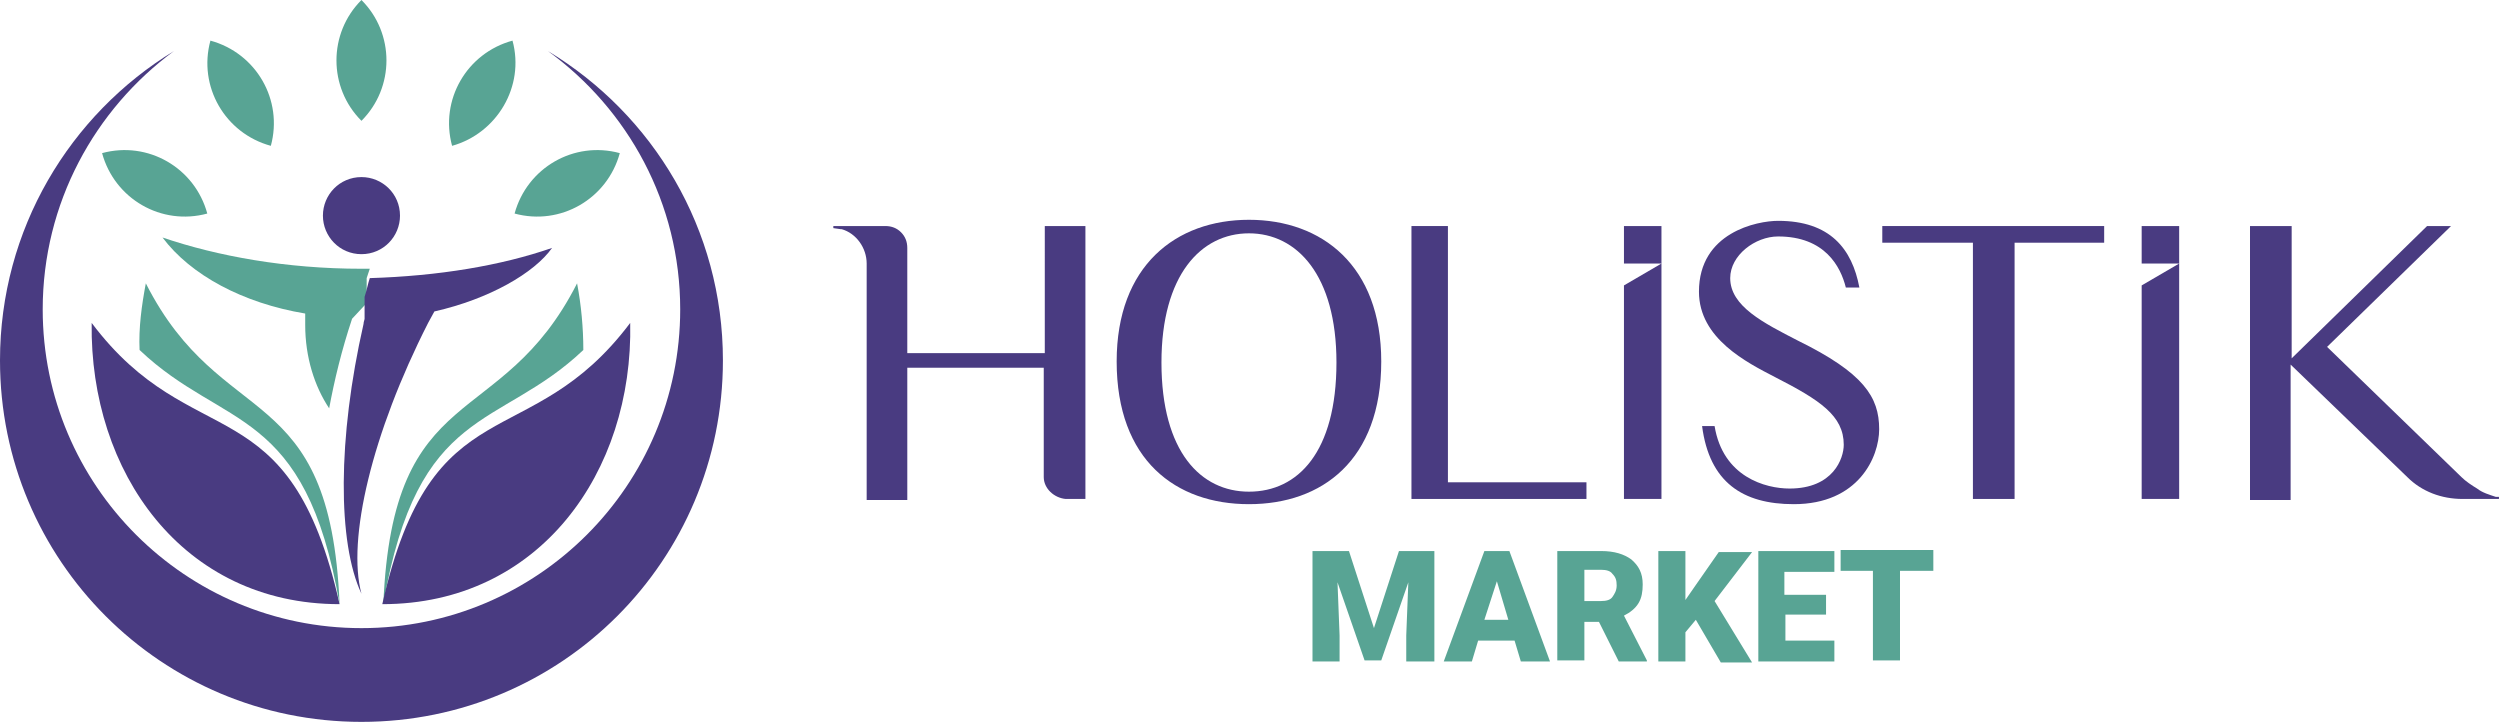 <?xml version="1.0" encoding="utf-8"?>
<!-- Generator: Adobe Illustrator 24.1.2, SVG Export Plug-In . SVG Version: 6.00 Build 0)  -->
<svg version="1.1" id="Layer_1" xmlns="http://www.w3.org/2000/svg" xmlns:xlink="http://www.w3.org/1999/xlink" x="0px" y="0px"
	 viewBox="0 0 240 69.3" style="enable-background:new 0 0 240 69.3;" xml:space="preserve">
<style type="text/css">
	.st0{fill:#58A494;}
	.st1{clip-path:url(#SVGID_2_);fill:#493B81;}
	.st2{clip-path:url(#SVGID_4_);fill:#493B81;}
	.st3{clip-path:url(#SVGID_6_);fill:#493B81;}
	.st4{clip-path:url(#SVGID_8_);fill:#493B81;}
	.st5{clip-path:url(#SVGID_10_);fill:#493B81;}
	.st6{clip-path:url(#SVGID_12_);fill:#493B81;}
	.st7{clip-path:url(#SVGID_14_);fill:#493B81;}
	.st8{clip-path:url(#SVGID_16_);fill:#493B81;}
	.st9{clip-path:url(#SVGID_18_);fill-rule:evenodd;clip-rule:evenodd;fill:#493B81;}
	.st10{clip-path:url(#SVGID_20_);fill-rule:evenodd;clip-rule:evenodd;fill:#58A494;}
	.st11{clip-path:url(#SVGID_22_);fill-rule:evenodd;clip-rule:evenodd;fill:#58A494;}
	.st12{clip-path:url(#SVGID_24_);fill-rule:evenodd;clip-rule:evenodd;fill:#493B81;}
	.st13{clip-path:url(#SVGID_26_);fill-rule:evenodd;clip-rule:evenodd;fill:#58A494;}
	.st14{clip-path:url(#SVGID_28_);fill-rule:evenodd;clip-rule:evenodd;fill:#493B81;}
	.st15{clip-path:url(#SVGID_30_);fill-rule:evenodd;clip-rule:evenodd;fill:#493B81;}
	.st16{clip-path:url(#SVGID_32_);fill-rule:evenodd;clip-rule:evenodd;fill:#58A494;}
	.st17{clip-path:url(#SVGID_34_);fill-rule:evenodd;clip-rule:evenodd;fill:#58A494;}
	.st18{clip-path:url(#SVGID_36_);fill-rule:evenodd;clip-rule:evenodd;fill:#58A494;}
	.st19{clip-path:url(#SVGID_38_);fill-rule:evenodd;clip-rule:evenodd;fill:#58A494;}
	.st20{clip-path:url(#SVGID_40_);fill-rule:evenodd;clip-rule:evenodd;fill:#58A494;}
	.st21{clip-path:url(#SVGID_42_);fill-rule:evenodd;clip-rule:evenodd;fill:#493B81;}
</style>
<g>
	<path class="st0" d="M129.5,52.9l2.4,7.4l2.4-7.4h3.4v10.6H135V61l0.2-5.1l-2.6,7.5H131l-2.6-7.5l0.2,5.1v2.5h-2.6V52.9H129.5z"/>
	<path class="st0" d="M145.4,61.5h-3.5l-0.6,2h-2.7l3.9-10.6h2.4l3.9,10.6H146L145.4,61.5z M142.5,59.5h2.3l-1.1-3.7L142.5,59.5z"/>
	<path class="st0" d="M153.5,59.7h-1.4v3.7h-2.6V52.9h4.2c1.3,0,2.2,0.3,2.9,0.8c0.7,0.6,1.1,1.3,1.1,2.4c0,0.7-0.1,1.3-0.4,1.8
		c-0.3,0.5-0.8,0.9-1.4,1.2l2.2,4.3v0.1h-2.7L153.5,59.7z M152.1,57.7h1.6c0.5,0,0.9-0.1,1.1-0.4c0.2-0.3,0.4-0.6,0.4-1.1
		s-0.1-0.8-0.4-1.1c-0.2-0.3-0.6-0.4-1.1-0.4h-1.6V57.7z"/>
	<path class="st0" d="M162.8,59.5l-1,1.2v2.8h-2.6V52.9h2.6v4.7l0.9-1.3l2.3-3.3h3.2l-3.6,4.7l3.6,5.9h-3L162.8,59.5z"/>
	<path class="st0" d="M175.4,59h-4v2.5h4.7v2h-7.3V52.9h7.3v2h-4.8v2.2h4V59z"/>
	<path class="st0" d="M185.6,54.8h-3.2v8.6h-2.6v-8.6h-3.1v-2h8.9V54.8z"/>
</g>
<g>
	<g>
		<g>
			<defs>
				<rect id="SVGID_1_" width="240" height="69.3"/>
			</defs>
			<clipPath id="SVGID_2_">
				<use xlink:href="#SVGID_1_"  style="overflow:visible;"/>
			</clipPath>
			<path class="st1" d="M104.2,47.9h-1.9c-1.1-0.1-2.1-1-2.1-2.1V35.3H87.1V48h-3.9V25.3c0-1.5-1-2.9-2.4-3.3h-0.1L80,21.9v-0.2h5
				c0.6,0,1.1,0.2,1.5,0.6s0.6,0.9,0.6,1.5v10.1h13.2V21.7h3.9v18.4v4.2V47.9z"/>
		</g>
	</g>
</g>
<g>
	<g>
		<g>
			<defs>
				<rect id="SVGID_3_" width="240" height="69.3"/>
			</defs>
			<clipPath id="SVGID_4_">
				<use xlink:href="#SVGID_3_"  style="overflow:visible;"/>
			</clipPath>
			<path class="st2" d="M119.9,47.2c-4.6,0-8.4-3.8-8.4-12.4c0-8.4,3.8-12.4,8.4-12.4s8.4,4,8.4,12.4
				C128.3,43.4,124.6,47.2,119.9,47.2 M119.9,21.1c-7,0-12.7,4.4-12.7,13.6c0,9.5,5.7,13.7,12.7,13.7s12.7-4.2,12.7-13.7
				C132.6,25.5,126.9,21.1,119.9,21.1"/>
		</g>
	</g>
</g>
<g>
	<g>
		<g>
			<defs>
				<rect id="SVGID_5_" width="240" height="69.3"/>
			</defs>
			<clipPath id="SVGID_6_">
				<use xlink:href="#SVGID_5_"  style="overflow:visible;"/>
			</clipPath>
			<polygon class="st3" points="152.3,46.3 139,46.3 139,21.7 135.5,21.7 135.5,47.9 152.3,47.9 			"/>
		</g>
	</g>
</g>
<g>
	<g>
		<g>
			<defs>
				<rect id="SVGID_7_" width="240" height="69.3"/>
			</defs>
			<clipPath id="SVGID_8_">
				<use xlink:href="#SVGID_7_"  style="overflow:visible;"/>
			</clipPath>
			<path class="st4" d="M155.9,21.7h3.6v3.6h-3.6V21.7z M159.5,47.9h-3.6V27.4l3.6-2.1V47.9z"/>
		</g>
	</g>
</g>
<g>
	<g>
		<g>
			<defs>
				<rect id="SVGID_9_" width="240" height="69.3"/>
			</defs>
			<clipPath id="SVGID_10_">
				<use xlink:href="#SVGID_9_"  style="overflow:visible;"/>
			</clipPath>
			<path class="st5" d="M180.4,41.2c0,2.7-2,7.2-8.2,7.2c-4.9,0-8.1-2.1-8.8-7.5h1.2c0.8,4.9,4.9,6,7.2,6c4.2,0,5.2-2.9,5.2-4.2
				c0-2.8-2.3-4.3-6.6-6.5c-2.7-1.4-7.3-3.7-7.3-8.2c0-5.7,5.6-6.8,7.6-6.8c5,0,7.1,2.7,7.8,6.4h-1.3c-0.5-2-2-4.9-6.5-4.9
				c-2.2,0-4.6,1.8-4.6,4c0,2.7,3.2,4.3,6.5,6C178.9,35.8,180.4,38.1,180.4,41.2"/>
		</g>
	</g>
</g>
<g>
	<g>
		<g>
			<defs>
				<rect id="SVGID_11_" width="240" height="69.3"/>
			</defs>
			<clipPath id="SVGID_12_">
				<use xlink:href="#SVGID_11_"  style="overflow:visible;"/>
			</clipPath>
			<polygon class="st6" points="202,21.7 180.7,21.7 180.7,23.3 189.4,23.3 189.4,47.9 193.4,47.9 193.4,23.3 202,23.3 			"/>
		</g>
	</g>
</g>
<g>
	<g>
		<g>
			<defs>
				<rect id="SVGID_13_" width="240" height="69.3"/>
			</defs>
			<clipPath id="SVGID_14_">
				<use xlink:href="#SVGID_13_"  style="overflow:visible;"/>
			</clipPath>
			<path class="st7" d="M205.6,21.7h3.6v3.6h-3.6V21.7z M209.2,47.9h-3.6V27.4l3.6-2.1V47.9z"/>
		</g>
	</g>
</g>
<g>
	<g>
		<g>
			<defs>
				<rect id="SVGID_15_" width="240" height="69.3"/>
			</defs>
			<clipPath id="SVGID_16_">
				<use xlink:href="#SVGID_15_"  style="overflow:visible;"/>
			</clipPath>
			<path class="st8" d="M239.6,47.7c-0.6-0.2-1.3-0.4-1.8-0.8c-0.5-0.3-1.1-0.7-1.5-1.1l-12.9-12.5l11.9-11.6H233l-13,12.7V21.7h-4
				v3.7v4.8V48h3.9V35l11.2,10.8c1.4,1.4,3.3,2.1,5.3,2.1h3.5v-0.2L239.6,47.7z"/>
		</g>
	</g>
</g>
<g>
	<g>
		<g>
			<defs>
				<rect id="SVGID_17_" width="240" height="69.3"/>
			</defs>
			<clipPath id="SVGID_18_">
				<use xlink:href="#SVGID_17_"  style="overflow:visible;"/>
			</clipPath>
			<path class="st9" d="M8.8,31c9.7,12.9,19,5.7,23.8,27C17.5,58,8.6,45.3,8.8,31"/>
		</g>
	</g>
</g>
<g>
	<g>
		<g>
			<defs>
				<rect id="SVGID_19_" width="240" height="69.3"/>
			</defs>
			<clipPath id="SVGID_20_">
				<use xlink:href="#SVGID_19_"  style="overflow:visible;"/>
			</clipPath>
			<path class="st10" d="M14,27.2c7.3,14.4,17.7,9,18.6,30.8c-3.3-19.1-11.1-16.7-19.2-24.4C13.3,31.5,13.6,29.3,14,27.2"/>
		</g>
	</g>
</g>
<g>
	<g>
		<g>
			<defs>
				<rect id="SVGID_21_" width="240" height="69.3"/>
			</defs>
			<clipPath id="SVGID_22_">
				<use xlink:href="#SVGID_21_"  style="overflow:visible;"/>
			</clipPath>
			<path class="st11" d="M55.4,27.2c-7.3,14.4-17.7,9-18.6,30.8C40.1,38.8,47.9,41.3,56,33.6C56,31.5,55.8,29.3,55.4,27.2"/>
		</g>
	</g>
</g>
<g>
	<g>
		<g>
			<defs>
				<rect id="SVGID_23_" width="240" height="69.3"/>
			</defs>
			<clipPath id="SVGID_24_">
				<use xlink:href="#SVGID_23_"  style="overflow:visible;"/>
			</clipPath>
			<path class="st12" d="M60.5,31c-9.7,12.9-19,5.7-23.8,27C51.8,58,60.8,45.3,60.5,31"/>
		</g>
	</g>
</g>
<g>
	<g>
		<g>
			<defs>
				<rect id="SVGID_25_" width="240" height="69.3"/>
			</defs>
			<clipPath id="SVGID_26_">
				<use xlink:href="#SVGID_25_"  style="overflow:visible;"/>
			</clipPath>
			<path class="st13" d="M33.8,30.6L33.8,30.6c-1,3-1.7,5.9-2.2,8.6c-1.4-2.1-2.3-4.9-2.3-8c0-0.4,0-0.7,0-1.1c-6-1-11-3.7-13.7-7.3
				c5.3,1.8,11.9,3,19.1,3c0.3,0,0.5,0,0.8,0c-0.1,0.3-0.2,0.6-0.3,0.9l0,0l0,0l0,0l0,0l0,0l0,0v0.1l0,0v0.1l0,0l0,0l0,0l0,0l0,0
				l0,0V27l0,0v0.1l0,0l0,0l0,0l0,0l0,0l0,0v0.1l0,0l0,0l0,0l0,0l0,0l0,0l0,0l0,0v0.1l0,0v0.1l0,0l0,0l0,0l0,0l0,0l0,0v0.1l0,0v0.1
				l0,0l0,0l0,0l0,0l0,0l0,0v0.1l0,0v0.1l0,0l0,0l0,0l0,0l0,0l0,0v0.1l0,0V28l0,0l0,0l0,0l0,0l0,0l0,0v0.1l0,0v0.1l0,0l0,0l0,0l0,0
				l0,0l0,0v0.1l0,0v0.1l0,0l0,0l0,0l0,0l0,0l0,0v0.1l0,0v0.1l0,0l0,0l0,0l0,0l0,0l0,0v0.1l0,0v0.1l0,0l0,0l0,0l0,0l0,0l0,0v0.1l0,0
				V29l0,0l0,0l0,0l0,0l0,0l0,0v0.1L33.8,30.6z"/>
		</g>
	</g>
</g>
<g>
	<g>
		<g>
			<defs>
				<rect id="SVGID_27_" width="240" height="69.3"/>
			</defs>
			<clipPath id="SVGID_28_">
				<use xlink:href="#SVGID_27_"  style="overflow:visible;"/>
			</clipPath>
			<path class="st14" d="M41.7,29.9c-0.2,0.4-0.4,0.7-0.6,1.1c-5.4,10.6-7.8,20.8-6.4,26c-2.3-4.9-2.3-14.9,0.2-25.9
				c0-0.2,0.1-0.4,0.1-0.5l0,0v-0.1l0,0l0,0l0,0l0,0v-0.1l0,0l0,0l0,0l0,0v-0.1v-0.1l0,0l0,0l0,0l0,0v-0.1l0,0l0,0l0,0l0,0V30l0,0
				l0,0l0,0l0,0v-0.1l0,0v-0.1l0,0l0,0l0,0l0,0v-0.1l0,0l0,0l0,0l0,0v-0.1l0,0l0,0l0,0l0,0v-0.1l0,0v-0.1l0,0l0,0l0,0l0,0v-0.1l0,0
				l0,0l0,0l0,0v-0.1l0,0l0,0l0,0v-0.1l0,0V29l0,0l0,0l0,0l0,0v-0.1l0,0l0,0l0,0l0,0v-0.1l0,0l0,0l0,0l0,0l0,0l0,0v-0.1l0,0l0,0l0,0
				l0,0v-0.1l0,0l0,0l0,0l0,0v-0.1c0.2-0.6,0.3-1.2,0.5-1.8c6.6-0.2,12.6-1.2,17.5-2.9C51.3,26.2,47,28.7,41.7,29.9"/>
		</g>
	</g>
</g>
<g>
	<g>
		<g>
			<defs>
				<rect id="SVGID_29_" width="240" height="69.3"/>
			</defs>
			<clipPath id="SVGID_30_">
				<use xlink:href="#SVGID_29_"  style="overflow:visible;"/>
			</clipPath>
			<path class="st15" d="M34.7,17c2,0,3.7,1.6,3.7,3.7c0,2-1.6,3.7-3.7,3.7S31,22.7,31,20.7S32.6,17,34.7,17"/>
		</g>
	</g>
</g>
<g>
	<g>
		<g>
			<defs>
				<rect id="SVGID_31_" width="240" height="69.3"/>
			</defs>
			<clipPath id="SVGID_32_">
				<use xlink:href="#SVGID_31_"  style="overflow:visible;"/>
			</clipPath>
			<path class="st16" d="M9.8,14.7L9.8,14.7c4.4-1.2,8.9,1.4,10.1,5.8l0,0C15.5,21.7,11,19.1,9.8,14.7"/>
		</g>
	</g>
</g>
<g>
	<g>
		<g>
			<defs>
				<rect id="SVGID_33_" width="240" height="69.3"/>
			</defs>
			<clipPath id="SVGID_34_">
				<use xlink:href="#SVGID_33_"  style="overflow:visible;"/>
			</clipPath>
			<path class="st17" d="M59.5,14.7L59.5,14.7c-4.4-1.2-8.9,1.4-10.1,5.8l0,0l0,0C53.8,21.7,58.3,19.1,59.5,14.7"/>
		</g>
	</g>
</g>
<g>
	<g>
		<g>
			<defs>
				<rect id="SVGID_35_" width="240" height="69.3"/>
			</defs>
			<clipPath id="SVGID_36_">
				<use xlink:href="#SVGID_35_"  style="overflow:visible;"/>
			</clipPath>
			<path class="st18" d="M49.2,3.9L49.2,3.9c-4.4,1.2-7,5.7-5.8,10.1C47.7,12.8,50.4,8.3,49.2,3.9L49.2,3.9z"/>
		</g>
	</g>
</g>
<g>
	<g>
		<g>
			<defs>
				<rect id="SVGID_37_" width="240" height="69.3"/>
			</defs>
			<clipPath id="SVGID_38_">
				<use xlink:href="#SVGID_37_"  style="overflow:visible;"/>
			</clipPath>
			<path class="st19" d="M20.2,3.9L20.2,3.9c4.4,1.2,7,5.7,5.8,10.1C21.6,12.8,19,8.3,20.2,3.9L20.2,3.9z"/>
		</g>
	</g>
</g>
<g>
	<g>
		<g>
			<defs>
				<rect id="SVGID_39_" width="240" height="69.3"/>
			</defs>
			<clipPath id="SVGID_40_">
				<use xlink:href="#SVGID_39_"  style="overflow:visible;"/>
			</clipPath>
			<path class="st20" d="M34.7,11.6L34.7,11.6c3.2-3.2,3.2-8.4,0-11.6l0,0l0,0C31.5,3.2,31.5,8.4,34.7,11.6"/>
		</g>
	</g>
</g>
<g>
	<g>
		<g>
			<defs>
				<rect id="SVGID_41_" width="240" height="69.3"/>
			</defs>
			<clipPath id="SVGID_42_">
				<use xlink:href="#SVGID_41_"  style="overflow:visible;"/>
			</clipPath>
			<path class="st21" d="M52.6,4.9C62.7,11,69.4,22,69.4,34.6c0,19.2-15.5,34.7-34.7,34.7S0,53.8,0,34.6C0,22,6.7,11,16.7,4.9
				C9.1,10.5,4.1,19.5,4.1,29.7c0,16.9,13.7,30.6,30.6,30.6s30.6-13.7,30.6-30.6C65.3,19.5,60.3,10.5,52.6,4.9"/>
		</g>
	</g>
</g>
</svg>
